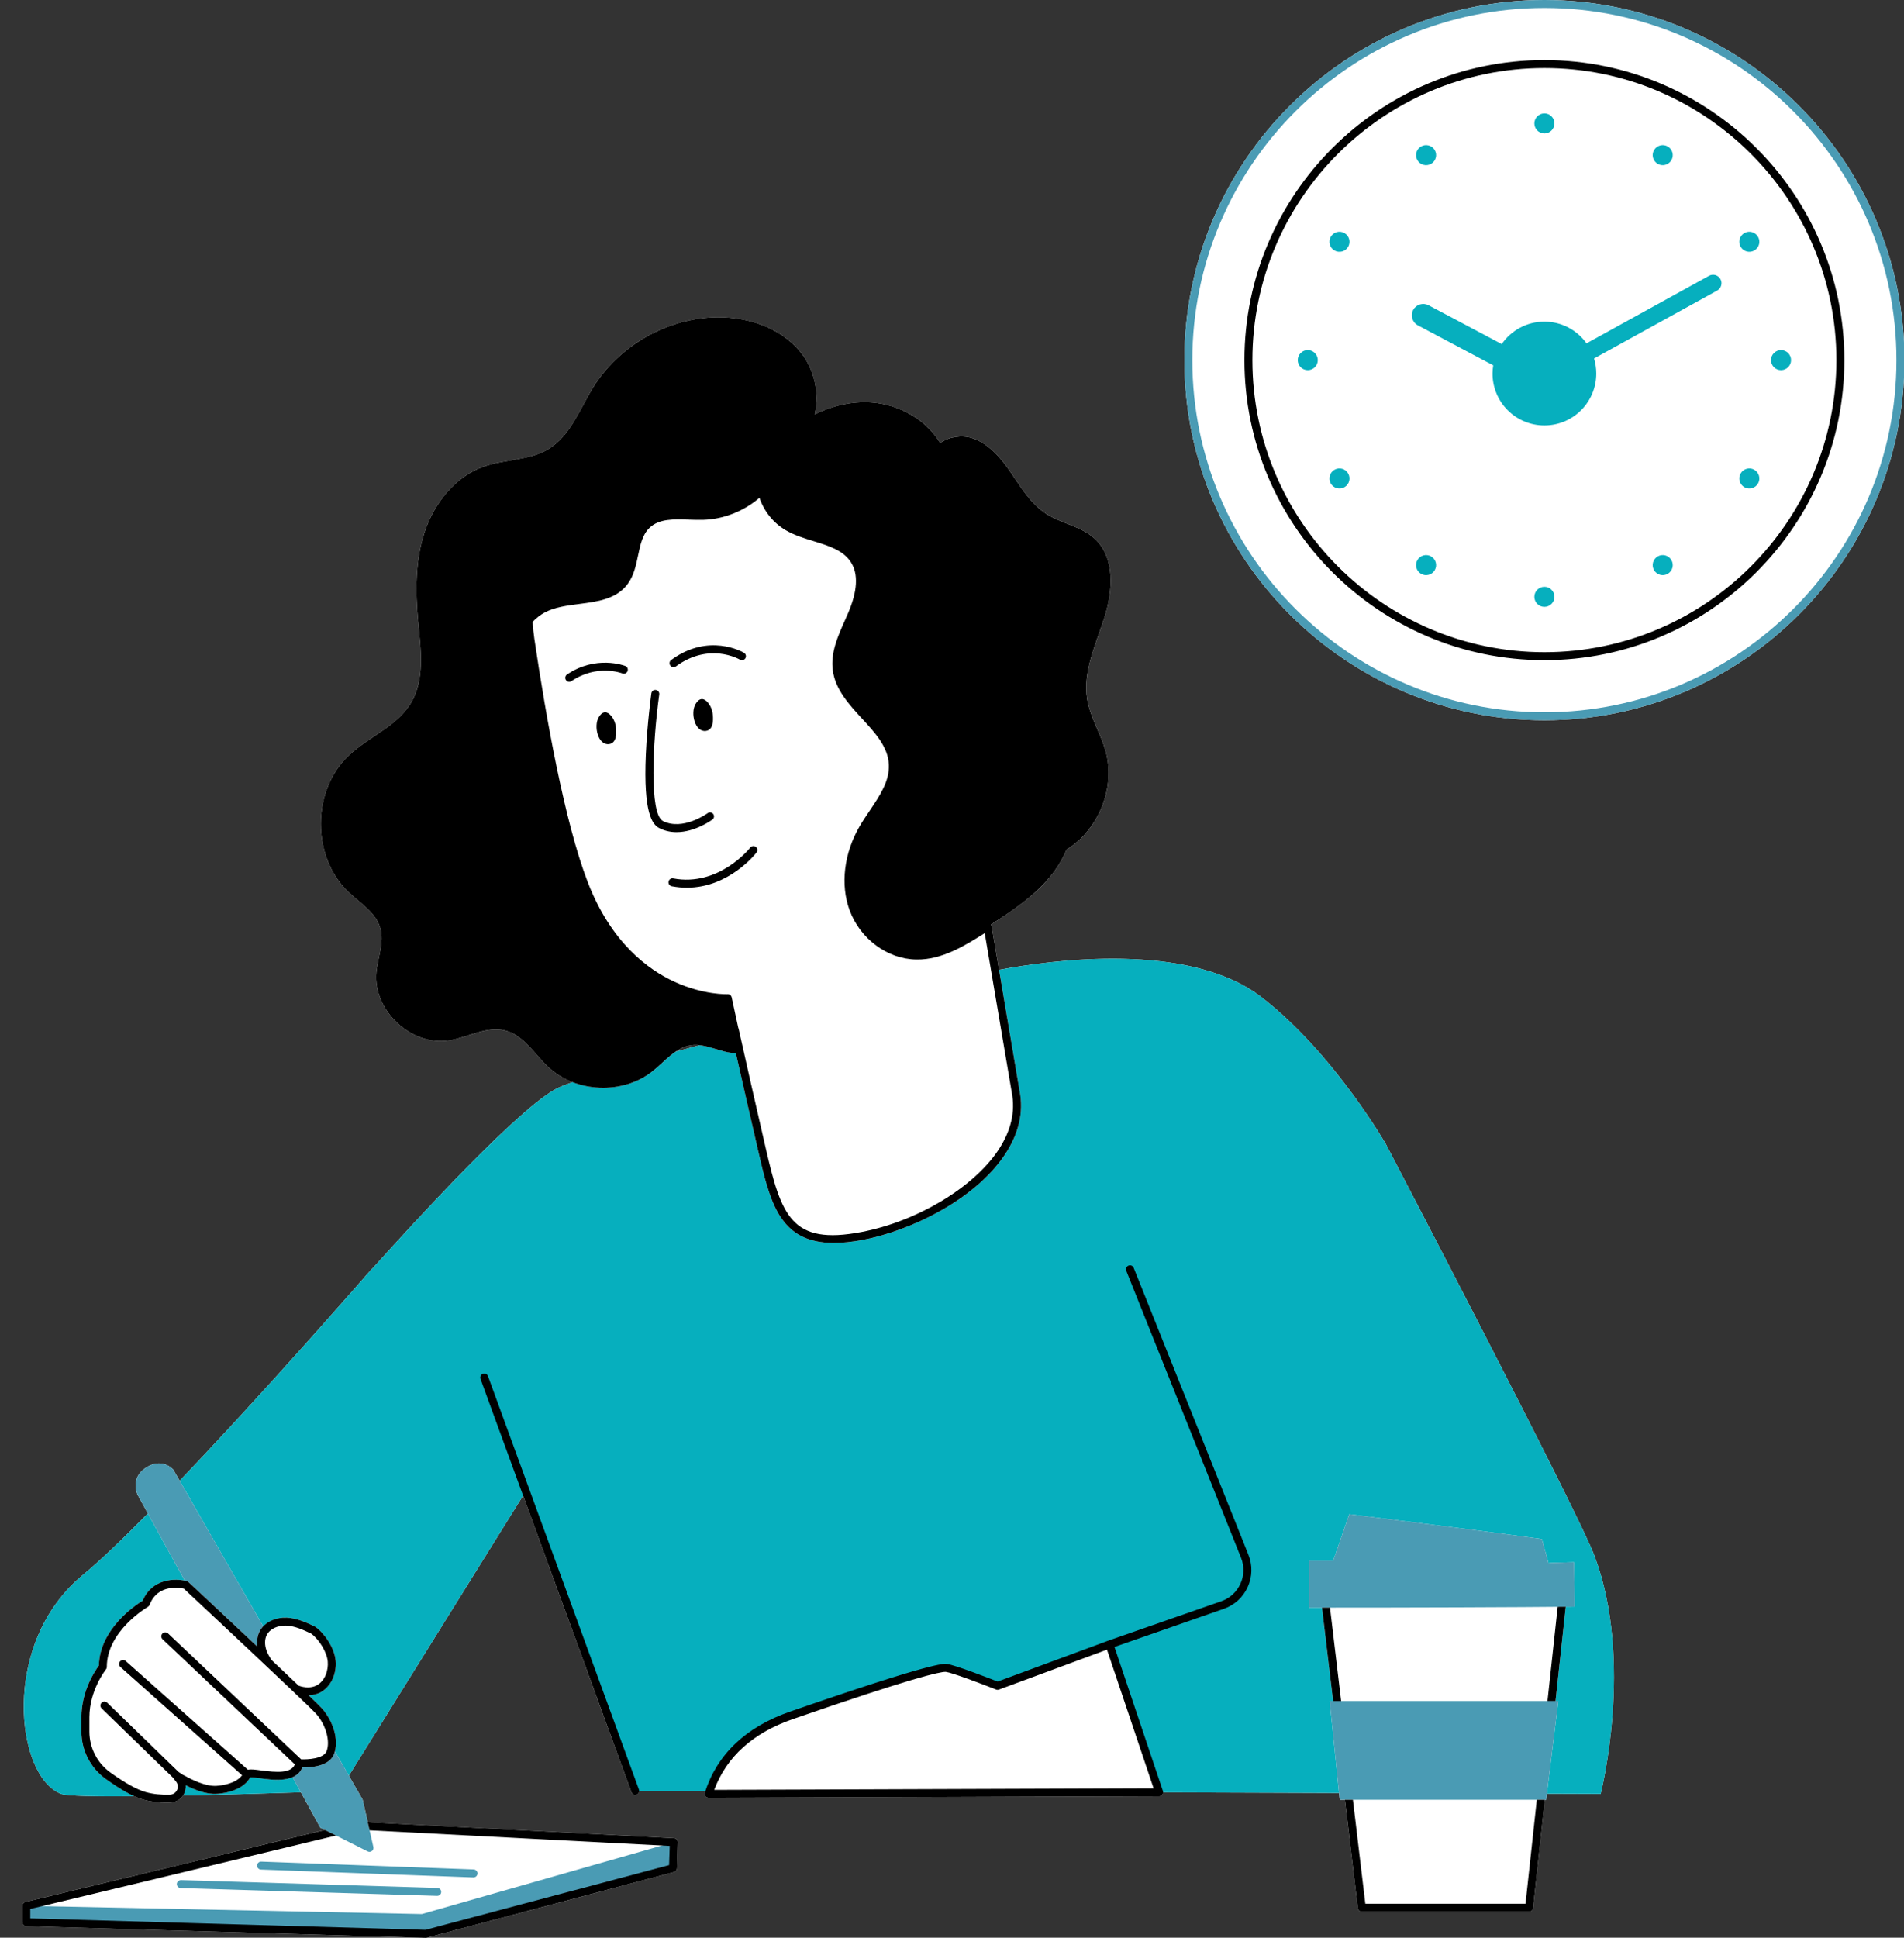 <?xml version="1.0" encoding="UTF-8" standalone="no"?><svg xmlns="http://www.w3.org/2000/svg" xmlns:xlink="http://www.w3.org/1999/xlink" fill="#000000" height="390.7" preserveAspectRatio="xMidYMid meet" version="1" viewBox="-4.5 0.0 384.0 390.7" width="384" zoomAndPan="magnify"><rect x="-4.5" y="0.0" width="384.0" height="390.7" fill="#333333" stroke="none"/><g id="change1_1"><path d="M275.04,230.762c0,0-10.56-18.476-25.15-29.723c-14.602-11.256-42.317-7.472-52.902-5.488v0l-1.503-8.853 c-0.018-0.105-0.07-0.197-0.125-0.285c4.578-2.893,9.091-5.988,12.383-10.213c1.156-1.484,2.135-3.144,2.866-4.891 c6.487-4.01,9.94-12.525,7.863-19.901c-0.993-3.526-3.073-6.718-3.692-10.329c-0.96-5.605,1.713-11.094,3.448-16.509 c1.734-5.416,2.226-12.17-1.981-15.995c-2.73-2.481-6.717-3.005-9.809-5.017c-3.026-1.969-4.955-5.187-6.99-8.169 c-2.035-2.981-4.489-5.98-7.932-7.066c-2.11-0.665-4.627-0.246-6.385,0.996c-2.825-4.67-8.283-7.812-13.915-8.192 c-3.935-0.266-7.854,0.666-11.397,2.419c1.019-4.261-0.085-9.171-2.92-12.622c-4.207-5.123-11.254-7.267-17.875-6.92 c-9.582,0.503-18.777,5.919-23.862,14.056c-2.748,4.398-4.586,9.758-9.014,12.456c-3.893,2.372-8.833,2.053-13.129,3.579 c-5.758,2.045-9.927,7.351-11.856,13.149c-1.929,5.798-1.889,12.066-1.312,18.149c0.53,5.583,1.393,11.65-1.528,16.437 c-2.848,4.669-8.49,6.744-12.476,10.488c-7.5,7.044-7.523,20.492-0.049,27.562c2.383,2.254,5.509,4.119,6.409,7.273 c0.822,2.88-0.506,5.889-0.788,8.871c-0.727,7.677,6.996,14.946,14.615,13.756c3.846-0.601,7.598-2.96,11.369-1.995 c3.747,0.958,5.885,4.766,8.717,7.4c1.413,1.314,3.073,2.315,4.86,3.007c-1.25,0.439-2.242,0.824-2.908,1.14 c-7.444,3.538-28.504,26.468-37.561,36.557l-0.028-0.041c0,0-1.396,1.606-3.772,4.307c-0.255,0.289-0.397,0.451-0.417,0.474 c-6.964,7.912-21.462,24.22-34.559,37.933l-1.291-2.249c0,0-2.328-2.685-5.769-0.215c-2.909,2.088-1.448,5.245-1.448,5.245 l2.099,3.824v0c-5.096,5.161-9.706,9.577-13.197,12.466c-16.591,13.73-13.49,40.51-4.311,44.063 c1.127,0.436,7.101,0.54,14.759,0.477c0,0-0.001,0-0.001,0c0.694,0.317,1.338,0.565,1.914,0.722c1.412,0.386,2.948,0.58,4.577,0.58 c0.251,0,0.504-0.005,0.758-0.014c1.182-0.042,2.215-0.688,2.767-1.728c-0.058,0.109-0.142,0.195-0.21,0.295 c8.597-0.171,17.618-0.444,23.802-0.648l3.906,7.115l0,0v0l0,0l0.948,0.476l0,0L0.616,383.492C0.254,383.579,0,383.902,0,384.274 v3.312c0,0.436,0.346,0.791,0.78,0.804l80.593,2.336c0.008,0,0.016,0,0.023,0c0.069,0,0.139-0.009,0.206-0.026l49.836-13.237 c0.344-0.091,0.587-0.396,0.598-0.752l0.167-5.254c0.014-0.438-0.325-0.806-0.762-0.828l-61.776-3.214h0l-1.039-4.571v0v0 l-2.769-4.825l35.141-56.47l21.858,59.846c0.119,0.325,0.428,0.528,0.756,0.528c0.092,0,0.185-0.016,0.276-0.049 c0.326-0.12,0.521-0.427,0.521-0.756h13.359c-0.038,0.113-0.082,0.222-0.119,0.336c-0.079,0.245-0.035,0.513,0.117,0.721 c0.151,0.206,0.393,0.328,0.648,0.328c0.001,0,0.002,0,0.003,0l90.864-0.313c0.258,0,0.5-0.125,0.651-0.336 c0.098-0.137,0.13-0.3,0.131-0.465l35.493,0.125v0l0.139,1.367h1.04l2.608,21.865c0.049,0.404,0.392,0.708,0.799,0.708h33.749 c0.41,0,0.755-0.309,0.8-0.717l2.367-21.856h0.267l0.15-1.22l10.847,0.038c0,0,6.8-26.674-1.271-48.067 C313.669,304.659,275.04,230.762,275.04,230.762z M131.768,212.056c0.944-0.636,1.952-1.12,3.095-1.287 c0.576-0.084,1.147-0.075,1.716-0.014C134.943,211.193,133.335,211.628,131.768,212.056z M311.276,323.967 c-0.054,0-0.111,0.001-0.166,0.001c0.56-0.005,1.123-0.01,1.655-0.015c-0.494,0.005-1.019,0.009-1.538,0.014 C311.243,323.968,311.26,323.968,311.276,323.967z M379.587,72.612c0,40.039-32.573,72.612-72.612,72.612 c-40.038,0-72.611-32.573-72.611-72.612S266.937,0,306.975,0C347.014,0,379.587,32.573,379.587,72.612z" fill="#ffffff"/></g><g id="change1_2"><path d="M68.418,368.119l62.981,3.313l-0.952,4.629l-49.051,13.861l-80.594-2.336v-3.312l61.651-15.132l7.116,3.07 L68.418,368.119z M113.276,178.13c9.257,24.037,29.001,23.136,29.001,23.136l1.367,6.341c0.01-0.001,0.02-0.003,0.031-0.004 c1.068,4.799,2.812,12.539,5.447,23.971c3.05,13.232,5.131,20.525,20.29,17.624c15.011-2.873,33.714-15.108,30.924-29.106 l-5.647-33.259c-0.393,0.246-0.786,0.494-1.177,0.738c-4.049,2.526-8.405,5.144-13.185,5.093c-5.693-0.06-10.834-4.221-12.743-9.459 s-0.878-11.256,1.942-16.128c2.435-4.206,6.271-8.161,6.037-12.97c-0.364-7.489-10.261-11.574-11.306-18.995 c-0.539-3.827,1.446-7.52,2.99-11.094s2.634-7.889,0.513-11.134c-2.756-4.216-9.057-4.112-13.434-6.698 c-2.676-1.58-4.573-4.302-5.253-7.289c-3.104,3.082-7.383,4.977-11.76,5.115c-3.949,0.125-8.527-0.898-11.379,1.835 c-3,2.875-2.019,8.12-4.512,11.443c-3.563,4.75-11.304,2.683-16.514,5.534c-1.085,0.594-2.004,1.372-2.815,2.267 c0.072,1.313,0.196,2.606,0.382,3.859C104.968,145.757,108.673,166.176,113.276,178.13z M196.695,339.916 c0,0-8.562-3.377-10.301-3.606c-2.249-0.295-19.104,5.344-31.264,9.555c-7.958,2.756-14.146,7.814-16.714,15.834l90.865-0.312 l-10.026-29.809L196.695,339.916z M17.311,358.052c2.37,1.694,5.214,3.476,7.393,4.07c1.791,0.489,3.582,0.592,5.095,0.538 c1.883-0.067,2.994-2.129,1.993-3.725l-0.81-1.052c0.799,0.551,1.292,0.864,1.328,0.817c0,0,0-0.001,0-0.001 c1.652,0.946,4.536,2.35,6.879,2.187c0,0,4.797-0.163,6.166-3.1c0.509-1.091,9.5,2.478,10.532-2.272c0,0,5.163,0.413,6.196-2.065 c1.032-2.478-0.207-6.195-2.272-8.467c-0.479-0.527-2.191-2.186-4.524-4.411c1.404,0.56,2.999,0.671,4.344,0.015 c2.006-0.978,2.965-3.43,2.769-5.653c-0.196-2.223-1.953-4.961-3.723-6.24c-1.708-0.806-3.471-1.627-5.358-1.724 c-1.886-0.097-3.948,0.706-4.777,2.404c-0.554,1.135-0.477,2.5-0.051,3.689c0.279,0.779,0.7,1.492,1.169,2.177 c-7.624-7.192-16.695-15.659-16.695-15.659s-5.989-1.652-8.054,3.717c0,0-8.674,4.956-8.674,12.804c0,0-3.511,4.337-3.511,10.119 v2.948C12.727,352.699,14.439,356,17.311,358.052z M306.975,0.804c-39.658,0-71.808,32.15-71.808,71.808 c0,39.659,32.15,71.808,71.808,71.808c39.659,0,71.809-32.149,71.809-71.808C378.783,32.954,346.633,0.804,306.975,0.804z M270.145,384.649h33.749l7.113-65.668h-48.696L270.145,384.649z" fill="#ffffff"/></g><g id="change2_1"><path d="M318.325,361.699l-10.847-0.038l2.306-18.687h-0.567l2.059-19.006c-0.016,0-0.033,0-0.049,0 c0.519-0.005,1.044-0.009,1.538-0.014l0.287-0.003l-0.004-0.28c-0.042-3.421-0.077-6.285-0.104-8.499l-0.002-0.183l-0.176,0.005 c-1.529,0.04-2.743,0.072-3.664,0.096c-0.843,0.031-1.297,0.057-1.318,0.082h-0.001v0c0.019-0.026-0.091-0.46-0.31-1.264 c-0.248-0.874-0.575-2.026-0.987-3.478l-0.03-0.106l-0.117-0.016c-6.879-0.964-20.842-2.767-38.363-4.953l-0.354-0.044l-0.118,0.34 c-1.007,2.91-2.055,5.939-3.135,9.06c-1.435-0.002-2.884-0.003-4.36-0.005l-0.468-0.001v0.469c-0.001,2.703-0.002,5.467-0.003,8.272 c0,0.078,0,0.156,0,0.228v0.472h0.471c0.835,0,1.659,0,2.486-0.001c-0.127,0-0.253,0-0.379,0l2.247,18.831h-0.69l1.886,18.54 l-36.278-0.127l-0.031-0.092l-0.059-0.176h0l-9.936-29.542l-22.559,8.339c0,0-8.562-3.377-10.301-3.606 c-2.249-0.295-19.104,5.344-31.264,9.555c-7.761,2.688-13.829,7.573-16.507,15.254h-15.01l-22.301-60.073l-35.454,56.973 l-2.814-4.903c0.792-2.885-0.69-6.533-2.637-8.675c-0.344-0.378-1.299-1.318-2.644-2.612c0.79-0.024,1.548-0.191,2.221-0.519 c2.138-1.043,3.461-3.694,3.218-6.447c-0.229-2.604-2.241-5.513-4.054-6.821c-0.04-0.028-0.083-0.054-0.128-0.075 c-1.683-0.794-3.59-1.693-5.658-1.799c-1.628-0.083-3.541,0.458-4.769,1.769l-16.856-29.371 c13.097-13.713,27.595-30.021,34.559-37.933c0.02-0.023,0.163-0.185,0.417-0.474c2.376-2.701,3.772-4.307,3.772-4.307l0.028,0.041 c9.057-10.089,30.116-33.019,37.561-36.557c0.666-0.317,1.658-0.702,2.908-1.14c5.259,2.035,11.624,1.358,16.081-2.16 c1.593-1.258,3.047-2.859,4.706-3.977c1.573-0.429,3.187-0.866,4.829-1.307c2.438,0.261,4.83,1.556,7.317,1.6 c1.276,5.675,2.757,12.169,4.425,19.404c2.468,10.714,4.344,18.857,15.334,18.857c1.726,0,3.677-0.201,5.891-0.624 c9.418-1.803,22.363-7.915,28.529-17.074c2.874-4.271,3.896-8.633,3.035-12.968l-4.142-24.394c10.586-1.984,38.3-5.768,52.902,5.488 c14.591,11.247,25.15,29.723,25.15,29.723s38.629,73.896,42.014,82.869C325.125,335.024,318.325,361.699,318.325,361.699z M16.844,358.707c-3.082-2.202-4.921-5.768-4.921-9.537v-2.949c0-5.309,2.771-9.397,3.514-10.396 c0.177-7.396,7.369-12.182,8.83-13.078c1.915-4.525,6.642-4.569,8.912-3.941c-0.132-0.036-0.274-0.07-0.421-0.101l-7.429-13.533 c-5.096,5.161-9.706,9.577-13.197,12.466c-16.591,13.73-13.49,40.51-4.311,44.063c1.127,0.436,7.101,0.54,14.759,0.477 C20.969,361.44,19.054,360.286,16.844,358.707z M32.594,361.736c-0.058,0.109-0.142,0.195-0.21,0.295 c8.597-0.171,17.618-0.444,23.802-0.648l-1.675-3.052c-1.936,0.84-4.692,0.477-6.61,0.221c-0.704-0.093-1.547-0.202-1.939-0.185 c-1.687,3.113-6.534,3.313-6.745,3.32c-2.024,0.144-4.38-0.759-6.26-1.725C33.011,360.572,32.889,361.18,32.594,361.736z M306.975,22.865c-1.117,0-2.023,0.906-2.023,2.023c0,1.117,0.906,2.023,2.023,2.023c1.117,0,2.023-0.906,2.023-2.023 C308.998,23.771,308.092,22.865,306.975,22.865z M282.101,29.53c-0.967,0.559-1.298,1.796-0.74,2.763 c0.559,0.967,1.796,1.299,2.763,0.741c0.968-0.559,1.299-1.796,0.741-2.764C284.306,29.303,283.068,28.971,282.101,29.53z M263.892,47.739c-0.559,0.967-0.227,2.205,0.741,2.763c0.967,0.558,2.205,0.227,2.763-0.74c0.559-0.968,0.227-2.205-0.74-2.764 C265.688,46.44,264.451,46.771,263.892,47.739z M257.227,72.613c0,1.118,0.905,2.023,2.023,2.023s2.023-0.905,2.023-2.023 c0-1.117-0.906-2.023-2.023-2.023S257.227,71.495,257.227,72.613z M263.892,97.487c0.559,0.967,1.796,1.299,2.764,0.741 c0.967-0.559,1.299-1.796,0.74-2.764c-0.559-0.967-1.796-1.299-2.763-0.74C263.665,95.282,263.333,96.519,263.892,97.487z M282.101,115.696c0.968,0.559,2.205,0.227,2.764-0.741c0.559-0.967,0.227-2.205-0.741-2.763c-0.967-0.559-2.205-0.227-2.763,0.741 C280.802,113.9,281.134,115.137,282.101,115.696z M306.975,122.361c1.117,0,2.023-0.906,2.023-2.023s-0.906-2.023-2.023-2.023 c-1.117,0-2.023,0.906-2.023,2.023S305.858,122.361,306.975,122.361z M331.849,115.696c0.967-0.559,1.299-1.796,0.74-2.763 c-0.558-0.968-1.796-1.299-2.763-0.741c-0.967,0.559-1.299,1.796-0.741,2.763C329.644,115.923,330.882,116.254,331.849,115.696z M350.058,97.487c0.559-0.967,0.227-2.205-0.741-2.763c-0.967-0.559-2.205-0.227-2.763,0.74s-0.227,2.205,0.74,2.764 C348.262,98.786,349.499,98.454,350.058,97.487z M356.723,72.613c0-1.117-0.906-2.023-2.023-2.023c-1.118,0-2.023,0.906-2.023,2.023 c0,1.118,0.905,2.023,2.023,2.023C355.817,74.636,356.723,73.73,356.723,72.613z M350.058,47.739 c-0.559-0.968-1.796-1.299-2.764-0.741c-0.967,0.558-1.299,1.796-0.74,2.764c0.559,0.967,1.796,1.298,2.763,0.74 C350.285,49.944,350.617,48.706,350.058,47.739z M331.849,29.53c-0.967-0.558-2.205-0.227-2.764,0.74 c-0.558,0.968-0.226,2.205,0.741,2.764c0.967,0.558,2.205,0.226,2.763-0.741C333.148,31.326,332.816,30.088,331.849,29.53z M342.483,56.279c-0.454-0.823-1.488-1.122-2.311-0.668L315.474,69.23c-1.899-2.646-4.994-4.375-8.499-4.375 c-3.571,0-6.721,1.792-8.609,4.523l-14.754-7.827c-1.119-0.594-2.508-0.168-3.102,0.951c-0.594,1.12-0.168,2.509,0.952,3.103 l15.193,8.061c-0.086,0.539-0.143,1.088-0.143,1.652c0,5.779,4.685,10.463,10.463,10.463c5.779,0,10.463-4.684,10.463-10.463 c0-1.057-0.16-2.075-0.451-3.037l24.828-13.69C342.638,58.137,342.937,57.102,342.483,56.279z" fill="#06afbe"/></g><g id="change3_1"><path d="M80.586,385.93l50.814-14.498l-0.167,5.253l-49.835,13.238l-80.594-2.336v-3.312L80.586,385.93z M379.587,72.612c0,40.039-32.573,72.612-72.612,72.612c-40.038,0-72.611-32.573-72.611-72.612S266.937,0,306.975,0 C347.014,0,379.587,32.573,379.587,72.612z M377.979,72.612c0-39.152-31.853-71.005-71.005-71.005 c-39.151,0-71.004,31.853-71.004,71.005s31.853,71.005,71.004,71.005C346.127,143.617,377.979,111.765,377.979,72.612z M31.987,379.083c-0.433,0.032-0.814,0.336-0.828,0.779s0.335,0.814,0.779,0.828l51.715,1.581c0.008,0,0.017,0,0.024,0 c0.434,0,0.79-0.344,0.804-0.779c0.014-0.443-0.335-0.814-0.779-0.828L31.987,379.083z M47.346,376.127 c-0.017,0.443,0.33,0.816,0.774,0.833l42.842,1.581c0.01,0,0.02,0,0.03,0c0.43,0,0.787-0.34,0.803-0.774 c0.017-0.443-0.33-0.816-0.774-0.833l-42.842-1.581C47.782,375.328,47.361,375.682,47.346,376.127z M312.943,315.172l-0.002-0.183 l-0.176,0.005c-1.529,0.04-2.743,0.072-3.664,0.096c-0.843,0.031-1.297,0.057-1.318,0.082h-0.001v0 c0.019-0.026-0.091-0.46-0.31-1.264c-0.248-0.874-0.575-2.026-0.987-3.478l-0.03-0.106l-0.117-0.016 c-6.879-0.964-20.842-2.767-38.363-4.953l-0.354-0.044l-0.118,0.34c-1.007,2.91-2.055,5.939-3.135,9.06 c-1.435-0.002-2.884-0.003-4.36-0.005l-0.468-0.001v0.469c-0.001,2.703-0.002,5.467-0.003,8.272c0,0.078,0,0.156,0,0.228v0.472 h0.471c21.646,0,40.855-0.074,52.756-0.189l0.287-0.003l-0.004-0.28C313.006,320.25,312.971,317.386,312.943,315.172z M265.698,362.88h41.63l2.457-19.907h-46.111L265.698,362.88z M32.757,318.703c0.147,0.031,0.29,0.065,0.421,0.101 c0.125,0.034,0.24,0.099,0.335,0.188c0.529,0.494,7.284,6.8,13.908,13.033c-0.152-1.08-0.028-2.131,0.398-3.004 c0.202-0.415,0.473-0.766,0.772-1.086l-18.147-31.62c0,0-2.328-2.685-5.769-0.215c-2.909,2.088-1.448,5.245-1.448,5.245 L32.757,318.703z M60.092,368.499L60.092,368.499L60.092,368.499l9.56,4.802c0.608,0.306,1.298-0.235,1.147-0.898l-2.173-9.558v0v0 l-5.583-9.729c-0.06,0.219-0.13,0.434-0.217,0.644c-1.016,2.436-4.775,2.642-6.351,2.587c-0.387,0.987-1.093,1.608-1.965,1.987 L60.092,368.499L60.092,368.499z" fill="#4a9bb4"/></g><g id="change4_1"><path d="M148.34,231.754c2.468,10.714,4.344,18.857,15.334,18.857c1.726,0,3.677-0.201,5.891-0.624 c9.418-1.803,22.363-7.915,28.529-17.074c2.874-4.271,3.896-8.633,3.035-12.968l-5.646-33.247c-0.018-0.105-0.07-0.197-0.125-0.285 c4.578-2.893,9.091-5.988,12.383-10.213c1.156-1.484,2.135-3.144,2.866-4.891c6.487-4.01,9.94-12.525,7.863-19.901 c-0.993-3.526-3.073-6.718-3.692-10.329c-0.96-5.605,1.713-11.094,3.448-16.509c1.734-5.416,2.226-12.17-1.981-15.995 c-2.73-2.481-6.717-3.005-9.809-5.017c-3.026-1.969-4.955-5.187-6.99-8.169c-2.035-2.981-4.489-5.98-7.932-7.066 c-2.11-0.665-4.627-0.246-6.385,0.996c-2.825-4.67-8.283-7.812-13.915-8.192c-3.935-0.266-7.854,0.666-11.397,2.419 c1.019-4.261-0.085-9.171-2.92-12.622c-4.207-5.123-11.254-7.267-17.875-6.92c-9.582,0.503-18.777,5.919-23.862,14.056 c-2.748,4.398-4.586,9.758-9.014,12.456c-3.893,2.372-8.833,2.053-13.129,3.579c-5.758,2.045-9.927,7.351-11.856,13.149 c-1.929,5.798-1.889,12.066-1.312,18.149c0.53,5.583,1.393,11.65-1.528,16.437c-2.848,4.669-8.49,6.744-12.476,10.488 c-7.5,7.044-7.523,20.492-0.049,27.562c2.383,2.254,5.509,4.119,6.409,7.273c0.822,2.88-0.506,5.889-0.788,8.871 c-0.727,7.677,6.996,14.946,14.615,13.756c3.846-0.601,7.598-2.96,11.369-1.995c3.747,0.958,5.885,4.766,8.717,7.4 c5.571,5.18,14.97,5.56,20.941,0.846c2.499-1.973,4.65-4.804,7.801-5.265c3.052-0.446,5.979,1.533,9.053,1.588 C145.192,218.03,146.672,224.522,148.34,231.754z M199.545,220.227c0.001,0.008,0.003,0.015,0.004,0.022 c0.778,3.902-0.161,7.86-2.79,11.766c-5.063,7.522-16.371,14.264-27.497,16.393c-14.185,2.716-16.186-3.254-19.355-17.015 c-2.133-9.253-3.965-17.315-5.445-23.965c-0.017-0.073-0.043-0.143-0.077-0.207l-1.32-6.125c-0.082-0.383-0.385-0.634-0.823-0.634 c-0.045,0.005-4.807,0.187-10.658-2.481c-5.423-2.474-12.871-7.976-17.556-20.14c-4.688-12.175-8.437-33.37-10.755-49.008 c-0.16-1.075-0.279-2.232-0.354-3.445c0.747-0.782,1.528-1.392,2.378-1.857c2.035-1.113,4.586-1.44,7.053-1.757 c3.655-0.47,7.435-0.954,9.719-4c1.264-1.685,1.696-3.755,2.115-5.757c0.454-2.17,0.882-4.22,2.311-5.589 c1.94-1.858,4.86-1.758,7.957-1.649c0.955,0.034,1.941,0.068,2.891,0.038c4.101-0.129,8.157-1.732,11.32-4.442 c0.942,2.731,2.81,5.059,5.259,6.506c1.734,1.024,3.729,1.638,5.657,2.23c3.062,0.942,5.956,1.832,7.513,4.215 c1.56,2.386,1.365,5.876-0.579,10.374c-0.2,0.464-0.408,0.93-0.616,1.396c-1.441,3.231-2.932,6.572-2.431,10.129 c0.541,3.847,3.251,6.794,5.872,9.644c2.701,2.938,5.253,5.712,5.426,9.278c0.162,3.328-1.799,6.241-3.876,9.325 c-0.7,1.041-1.425,2.117-2.054,3.202c-3.122,5.396-3.871,11.678-2.002,16.807c2.121,5.818,7.668,9.926,13.49,9.987 c5.162,0.102,9.856-2.867,13.62-5.215l0.159-0.1L199.545,220.227z M16.844,358.707c3.163,2.26,5.736,3.67,7.648,4.19 c1.412,0.386,2.948,0.58,4.577,0.58c0.251,0,0.504-0.005,0.758-0.014c1.182-0.042,2.215-0.688,2.767-1.728 c0.295-0.557,0.417-1.164,0.363-1.771c1.88,0.966,4.235,1.868,6.26,1.725c0.211-0.007,5.059-0.207,6.745-3.32 c0.393-0.018,1.235,0.092,1.939,0.185c2.781,0.37,7.328,0.97,8.574-2.208c1.575,0.055,5.335-0.151,6.351-2.587 c1.234-2.965-0.325-7.014-2.42-9.318c-0.344-0.378-1.299-1.318-2.644-2.612c0.79-0.024,1.548-0.191,2.221-0.519 c2.138-1.043,3.461-3.694,3.218-6.447c-0.229-2.604-2.241-5.513-4.054-6.821c-0.04-0.028-0.083-0.054-0.128-0.075 c-1.683-0.794-3.59-1.693-5.658-1.799c-2.024-0.104-4.51,0.738-5.541,2.854c-0.426,0.873-0.551,1.924-0.398,3.003 c-6.625-6.233-13.379-12.539-13.908-13.033c-0.095-0.089-0.21-0.153-0.335-0.188c-2.271-0.628-6.997-0.584-8.912,3.941 c-1.461,0.896-8.653,5.683-8.83,13.078c-0.742,0.999-3.514,5.088-3.514,10.396v2.949C11.923,352.939,13.762,356.505,16.844,358.707z M49.248,332.791c-0.397-1.11-0.391-2.228,0.018-3.064c0.669-1.371,2.318-1.961,3.749-1.961c0.089,0,0.177,0.003,0.264,0.007 c1.728,0.089,3.384,0.859,4.985,1.615c1.653,1.227,3.174,3.779,3.336,5.615c0.151,1.722-0.51,3.978-2.321,4.861 c-1.002,0.49-2.297,0.48-3.547,0.019c0.024,0.023,0.045,0.043,0.069,0.066c-1.614-1.539-3.517-3.341-5.527-5.238 C49.868,334.111,49.491,333.47,49.248,332.791z M56.869,340.97c-0.05-0.048-0.1-0.096-0.151-0.145 C56.768,340.874,56.819,340.922,56.869,340.97z M13.53,346.221c0-5.413,3.3-9.572,3.333-9.614c0.115-0.143,0.178-0.321,0.178-0.505 c0-7.279,8.187-12.059,8.27-12.105c0.16-0.092,0.285-0.237,0.352-0.409c1.112-2.892,3.532-3.45,5.236-3.45 c0.76,0,1.376,0.11,1.672,0.176c2.1,1.96,24.711,23.081,26.646,25.21c2.003,2.204,2.956,5.621,2.125,7.617 c-0.612,1.469-3.731,1.647-5.115,1.588L29.39,329.349c-0.323-0.307-0.832-0.292-1.137,0.031c-0.306,0.323-0.291,0.832,0.031,1.137 l26.688,25.238c-0.77,1.841-3.681,1.626-6.86,1.205c-1.152-0.153-2.024-0.265-2.631-0.138l-24.622-21.908 c-0.332-0.296-0.841-0.266-1.135,0.066c-0.296,0.331-0.266,0.84,0.066,1.135l24.534,21.83c-1.448,1.975-5.126,2.136-5.192,2.14 c-2.16,0.129-4.95-1.239-6.423-2.082c-0.066-0.038-0.137-0.065-0.208-0.083c-0.105-0.06-0.377-0.228-1.01-0.662l-14.374-13.948 c-0.317-0.309-0.827-0.303-1.137,0.018c-0.31,0.318-0.302,0.827,0.018,1.137l14.38,13.955l0.731,0.946 c0.312,0.497,0.336,1.104,0.062,1.62c-0.278,0.525-0.803,0.852-1.402,0.873c-1.746,0.063-3.382-0.107-4.854-0.511 c-1.704-0.464-4.172-1.829-7.137-3.947c-2.66-1.901-4.249-4.978-4.249-8.229V346.221z M306.975,12.116 c-33.358,0-60.497,27.138-60.497,60.496s27.139,60.497,60.497,60.497s60.497-27.139,60.497-60.497S340.333,12.116,306.975,12.116z M306.975,131.502c-32.472,0-58.89-26.418-58.89-58.89c0-32.471,26.418-58.889,58.89-58.889s58.89,26.418,58.89,58.889 C365.864,105.084,339.446,131.502,306.975,131.502z M122.856,361.395l-30.449-83.367c-0.152-0.418,0.062-0.879,0.479-1.032 s0.879,0.062,1.032,0.479l30.449,83.367c0.152,0.418-0.062,0.879-0.479,1.032c-0.092,0.033-0.185,0.049-0.276,0.049 C123.284,361.923,122.976,361.72,122.856,361.395z M224.142,255.634c-0.166-0.413-0.635-0.614-1.046-0.448 c-0.412,0.165-0.612,0.634-0.448,1.046l23.145,57.861c0.683,1.705,0.64,3.565-0.121,5.237c-0.762,1.673-2.137,2.928-3.872,3.532 l-22.81,7.955c-0.003,0.001-0.005,0.004-0.009,0.005c-0.002,0-0.003,0-0.005,0.001l-22.271,8.231 c-1.672-0.656-8.546-3.324-10.205-3.543c-0.702-0.083-2.852-0.374-31.632,9.593c-8.942,3.097-14.735,8.598-17.217,16.35 c-0.079,0.245-0.035,0.513,0.117,0.721c0.151,0.206,0.393,0.328,0.648,0.328c0.001,0,0.002,0,0.003,0l90.864-0.313 c0.258,0,0.5-0.125,0.651-0.336c0.15-0.21,0.19-0.479,0.108-0.725l-9.773-29.054l22.058-7.693c2.154-0.752,3.861-2.31,4.807-4.386 c0.944-2.075,0.998-4.384,0.151-6.501L224.142,255.634z M228.163,360.585l-88.616,0.307c2.498-6.692,7.823-11.489,15.846-14.268 c24.41-8.453,29.668-9.524,30.761-9.524c0.056,0,0.101,0.003,0.137,0.007c1.203,0.158,6.705,2.214,10.11,3.557 c0.185,0.072,0.389,0.074,0.573,0.006l21.782-8.051L228.163,360.585z M138.215,141.605c0.625,0.698,0.954,1.604,1.046,2.536 c0.123,1.25,0.041,3.045-1.397,3.235c-2.229,0.295-3.153-3.643-2.088-5.412C136.681,140.459,137.585,140.902,138.215,141.605z M119.737,146.803c0.123,1.25,0.041,3.045-1.397,3.235c-2.229,0.295-3.153-3.643-2.089-5.412c0.906-1.506,1.81-1.063,2.44-0.36 C119.317,144.964,119.646,145.871,119.737,146.803z M131.945,167.785c-1.147,0-2.335-0.227-3.483-0.814 c-1.405-0.719-3.216-3.033-2.71-14.784c0.271-6.263,1.104-12.321,1.112-12.382c0.062-0.44,0.467-0.749,0.907-0.687 c0.44,0.062,0.747,0.468,0.687,0.907c-1.353,9.746-2.019,24.104,0.736,25.514c4.008,2.051,8.979-1.547,9.027-1.583 c0.359-0.262,0.862-0.187,1.125,0.17c0.264,0.358,0.188,0.861-0.17,1.125C138.996,165.384,135.682,167.785,131.945,167.785z M147.941,170.753c0.351,0.271,0.416,0.775,0.145,1.127c-0.248,0.321-5.592,7.104-14.063,7.104c-0.975,0-1.989-0.09-3.043-0.289 c-0.437-0.082-0.724-0.503-0.641-0.939s0.502-0.726,0.939-0.641c9.245,1.742,15.473-6.138,15.535-6.218 C147.084,170.547,147.588,170.479,147.941,170.753z M130.69,134.199c-0.263-0.357-0.186-0.86,0.173-1.124 c7.56-5.552,14.393-1.625,14.679-1.456c0.383,0.227,0.509,0.72,0.283,1.102c-0.226,0.383-0.715,0.51-1.101,0.284 c-0.25-0.146-6.227-3.541-12.91,1.367c-0.143,0.105-0.31,0.156-0.475,0.156C131.092,134.528,130.849,134.414,130.69,134.199z M122.064,135.322c-0.161,0.414-0.626,0.618-1.039,0.458c-0.207-0.079-5.146-1.913-10.27,1.55c-0.138,0.094-0.295,0.139-0.449,0.139 c-0.259,0-0.512-0.124-0.667-0.354c-0.249-0.368-0.152-0.868,0.216-1.116c5.84-3.947,11.514-1.81,11.752-1.717 C122.021,134.442,122.226,134.908,122.064,135.322z M309.656,323.981c0.553-0.004,1.092-0.009,1.62-0.014l-2.059,19.006h-1.619 L309.656,323.981z M305.442,362.88h1.618l-2.367,21.856c-0.045,0.408-0.39,0.717-0.8,0.717h-33.749c-0.407,0-0.75-0.304-0.799-0.708 l-2.608-21.865h1.62l2.501,20.965h32.313L305.442,362.88z M263.736,324.142l2.247,18.832h-1.62l-2.247-18.831 C262.656,324.142,263.2,324.142,263.736,324.142z M132.203,371.457l-0.167,5.254c-0.011,0.355-0.254,0.661-0.598,0.752L81.603,390.7 c-0.067,0.018-0.137,0.026-0.206,0.026c-0.008,0-0.016,0-0.023,0L0.78,388.391C0.346,388.378,0,388.022,0,387.587v-3.312 c0-0.372,0.254-0.695,0.616-0.782l60.424-14.517l2.229,1.119L1.607,384.908v1.897l79.695,2.31l49.145-13.054l0.123-3.868 l-60.534-3.148l-0.37-1.63l61.776,3.214C131.878,370.651,132.217,371.02,132.203,371.457z"/></g></svg>